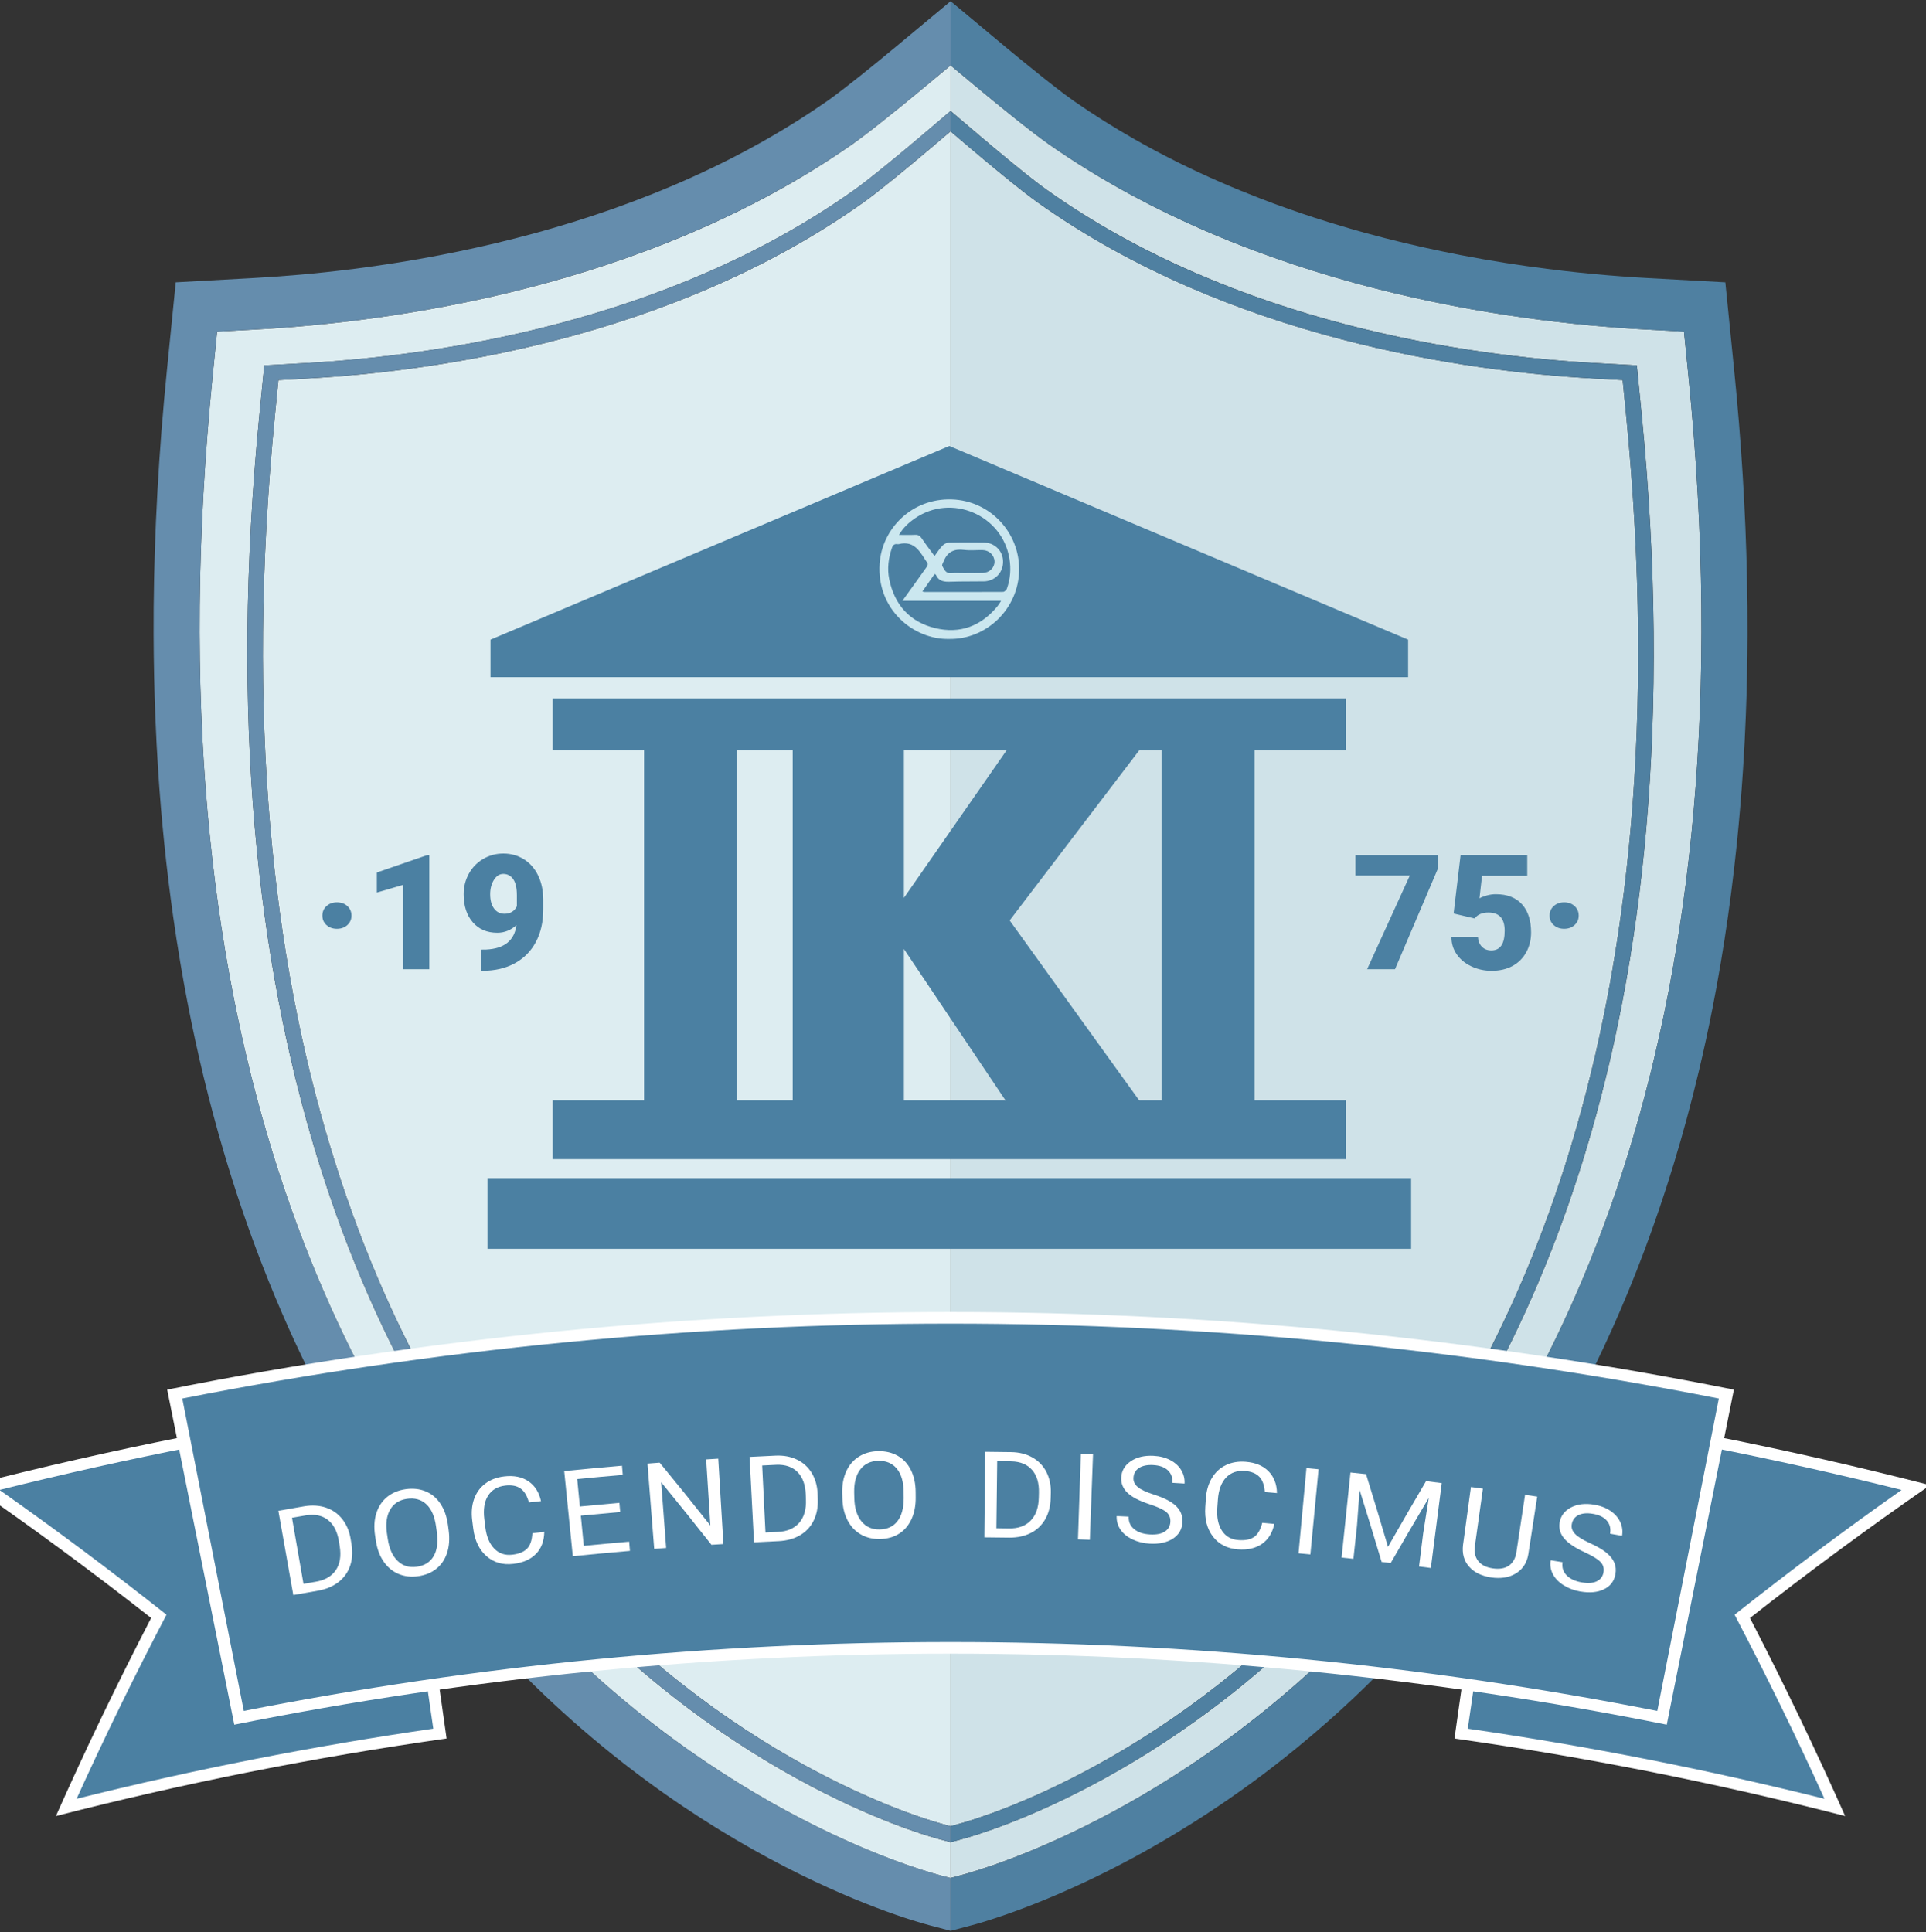 <?xml version="1.0" encoding="utf-8"?>
<svg version="1.1" id="Слой_1" xmlns="http://www.w3.org/2000/svg" xmlns:xlink="http://www.w3.org/1999/xlink" x="0px" y="0px"
	 viewBox="235 230 618 620" xml:space="preserve">
<rect x="235" y="230" width="618" height="620" fill="#333333" stroke="none"/>
<style type="text/css">
	.st0{fill:#DDEDF1;}
	.st1{fill:#658DAD;}
	.st2{fill:#CFE2E8;}
	.st3{fill:#4F80A1;}
	.st4{fill:#4B80A2;}
	.st5{fill:#FFFFFF;}
	.st6{fill:#CBE7EF;}
</style>
<g>
	<g>
		<path class="st0" d="M540,821.18l-3.8-1.03c-7.15-1.93-71.55-20.81-128.98-87.51c-51.33-59.63-108.43-172.23-88.94-370.08
			l1.51-15.31l13.75-0.77c39.52-2.22,114.89-12.39,175.59-55.55c4.86-3.46,14.4-11.32,21.09-17l9.8-8.32l0.01,0.01v-14.62
			l-0.01-0.01l-8.84,7.35c-7.26,6.04-17.62,14.41-22.96,18.13c-66.09,46.06-148.04,56.9-191.01,59.26l-12.55,0.69l-1.4,13.96
			c-20.95,208.42,40.32,326.91,95.4,389.61c61.49,69.98,130.29,89.75,137.93,91.77l3.4,0.9l0.02-0.01v-11.47L540,821.18z"/>
		<path class="st0" d="M540.01,272.15l-6.57,5.58c-6.77,5.75-16.44,13.71-21.43,17.26c-61.72,43.89-138.14,54.22-178.19,56.47
			l-9.49,0.53l-1.09,11.07C303.92,559.14,360.3,670.5,411,729.39c56.45,65.57,119.5,84.06,126.5,85.95l2.5,0.68l0.02-0.01V272.16
			L540.01,272.15z"/>
		<path class="st1" d="M533.19,847.81l6.81,1.8l0.02-0.01v-16.97l-0.02,0.01l-3.4-0.9c-7.64-2.02-76.45-21.78-137.93-91.77
			c-55.09-62.7-116.35-181.19-95.4-389.61l1.4-13.96l12.55-0.69c42.97-2.36,124.92-13.21,191.01-59.26
			c5.34-3.72,15.7-12.09,22.96-18.13l8.84-7.35l0.01,0.01v-20.6l0,0l-17.67,14.7c-1.9,1.58-3.93,3.26-5.99,4.93
			c-3.59,2.93-7.25,5.85-10.36,8.25c-1.33,1.03-2.56,1.97-3.65,2.77c-0.72,0.53-1.38,1.01-1.96,1.41c-5.93,4.13-12,7.97-18.17,11.53
			c-4.11,2.37-8.26,4.63-12.44,6.76c-4.18,2.14-8.39,4.16-12.62,6.07c-8.46,3.82-16.98,7.2-25.46,10.2
			c-2.12,0.75-4.24,1.47-6.35,2.17c-4.23,1.4-8.44,2.71-12.62,3.93c-2.09,0.61-4.17,1.2-6.25,1.76c-8.3,2.27-16.45,4.19-24.36,5.83
			c-3.95,0.82-7.85,1.57-11.66,2.25c-3.82,0.68-7.56,1.3-11.21,1.85s-7.22,1.05-10.68,1.49c-12.12,1.55-23.01,2.43-32.09,2.93
			l-1.19,0.07l-23.92,1.32l-2.8,27.91c-2.7,26.86-4.07,52.28-4.28,76.33c-0.03,3.01-0.03,5.99-0.02,8.96
			c0.03,8.89,0.22,17.59,0.55,26.1c0.23,5.67,0.52,11.27,0.87,16.77c0.53,8.26,1.21,16.34,2.02,24.23
			c0.81,7.9,1.76,15.61,2.82,23.14c0.71,5.02,1.48,9.97,2.3,14.83c2.87,17.03,6.39,33.1,10.43,48.25c1.15,4.33,2.35,8.59,3.59,12.77
			c3.71,12.55,7.78,24.43,12.14,35.68c1.45,3.75,2.93,7.43,4.45,11.04c5.29,12.64,10.93,24.42,16.81,35.4
			c4.2,7.84,8.51,15.28,12.9,22.31c1.76,2.82,3.52,5.57,5.3,8.26c0.89,1.35,1.78,2.67,2.67,3.99c1.78,2.63,3.58,5.2,5.37,7.7
			c7.19,10.03,14.46,19.08,21.62,27.24C452.51,824.83,525.12,845.68,533.19,847.81z"/>
		<path class="st1" d="M530.22,273.92c-6.69,5.68-16.23,13.54-21.09,17c-60.7,43.16-136.06,53.33-175.59,55.55l-13.75,0.77
			l-1.51,15.31c-19.49,197.85,37.61,310.45,88.94,370.08c57.42,66.7,121.82,85.58,128.98,87.51l3.8,1.03l0.02-0.01v-5.16l-0.02,0.01
			l-2.5-0.68c-7-1.89-70.05-20.38-126.5-85.95c-50.7-58.89-107.08-170.25-87.76-366.34l1.09-11.07l9.49-0.53
			c40.06-2.25,116.48-12.58,178.19-56.47c4.99-3.55,14.66-11.52,21.43-17.26l6.57-5.58l0.02,0.01v-6.54l-0.01-0.01L530.22,273.92z"
			/>
		<path class="st2" d="M681.34,739.98c55.09-62.7,116.36-181.19,95.4-389.61l-1.4-13.96l-12.55-0.69
			c-42.97-2.36-124.92-13.21-191.01-59.26c-5.9-4.11-17.58-13.65-22.94-18.12l-8.81-7.35v14.62l9.78,8.32
			c4.92,4.19,15.66,13.14,21.08,16.99c60.69,43.16,136.06,53.33,175.58,55.55l13.75,0.77l1.51,15.31
			c19.49,197.85-37.61,310.45-88.94,370.08c-57.43,66.71-121.82,85.58-128.98,87.51l-3.78,1.02v11.47l3.38-0.9
			C551.05,829.72,619.85,809.96,681.34,739.98z"/>
		<path class="st2" d="M669,729.39c50.7-58.89,107.08-170.25,87.76-366.34l-1.09-11.07l-9.49-0.53
			c-40.06-2.25-116.48-12.58-178.19-56.47c-5.55-3.95-16.44-13.01-21.42-17.25l-6.55-5.57v543.85l2.48-0.67
			C549.51,813.45,612.55,794.97,669,729.39z"/>
		<path class="st3" d="M548.84,258.34c5.36,4.47,17.05,14.01,22.94,18.12c66.09,46.06,148.04,56.9,191.01,59.26l12.55,0.69
			l1.4,13.96c20.95,208.42-40.32,326.91-95.4,389.61c-61.49,69.98-130.29,89.75-137.93,91.77l-3.38,0.9v16.97l6.79-1.8
			c0.88-0.23,2.54-0.69,4.87-1.42c0.41-0.13,0.86-0.27,1.31-0.42c0.64-0.21,1.32-0.43,2.05-0.67c2.07-0.69,4.46-1.52,7.14-2.52
			c1.07-0.4,2.19-0.82,3.36-1.28c1.16-0.45,2.37-0.93,3.62-1.44c1.25-0.51,2.54-1.04,3.87-1.61c0.67-0.28,1.34-0.57,2.03-0.87
			c1.37-0.59,2.78-1.22,4.22-1.87c1.45-0.65,2.93-1.34,4.44-2.05c4.55-2.15,9.4-4.58,14.5-7.32c0.85-0.46,1.71-0.92,2.57-1.4
			c2.59-1.42,5.24-2.93,7.94-4.52c1.24-0.73,2.5-1.48,3.76-2.25c1.82-1.1,3.66-2.24,5.53-3.42c5-3.17,10.15-6.61,15.38-10.34
			c2.25-1.6,4.51-3.25,6.78-4.96c2.43-1.83,4.88-3.72,7.33-5.68c1.11-0.89,2.23-1.78,3.35-2.7c3.36-2.74,6.73-5.6,10.12-8.58
			c0.23-0.21,0.47-0.41,0.7-0.62c4.98-4.42,9.97-9.11,14.95-14.09c0.01-0.01,0.02-0.02,0.03-0.03c5.1-5.1,10.18-10.51,15.21-16.23
			c33.15-37.73,68.46-94.72,88.18-177.61c1.6-6.72,3.1-13.61,4.48-20.68c0.46-2.35,0.91-4.73,1.35-7.12
			c0.87-4.79,1.69-9.65,2.46-14.6c1.53-9.89,2.85-20.09,3.93-30.62c0.81-7.9,1.49-15.97,2.02-24.23c0.36-5.51,0.65-11.1,0.87-16.77
			c0.34-8.51,0.52-17.21,0.55-26.1c0-0.01,0-0.02,0-0.03c0.02-5.88-0.03-11.84-0.16-17.88c0-0.12-0.01-0.25-0.01-0.38
			c-0.44-21.27-1.78-43.59-4.14-67l-2.52-25.11l-0.28-2.8l-25.1-1.38c-5.19-0.29-10.97-0.7-17.23-1.29
			c-1.57-0.15-3.16-0.31-4.79-0.48c-3.25-0.34-6.61-0.73-10.08-1.17c-8.66-1.1-17.95-2.54-27.67-4.41
			c-1.94-0.37-3.91-0.77-5.88-1.18c-3.95-0.82-7.97-1.71-12.03-2.68c-4.06-0.97-8.18-2.02-12.33-3.15c-2.7-0.74-5.42-1.52-8.14-2.34
			c-2.89-0.86-5.78-1.76-8.69-2.7c-1.22-0.4-2.43-0.8-3.65-1.21c-3.13-1.05-6.26-2.16-9.4-3.32c-1.39-0.51-2.78-1.04-4.17-1.58
			c-4.25-1.64-8.51-3.38-12.75-5.22c-4.46-1.94-8.9-4-13.32-6.19c-4.8-2.38-9.57-4.9-14.29-7.59c-6.62-3.78-13.14-7.85-19.5-12.28
			c-0.85-0.59-1.86-1.33-2.98-2.17c-3.91-2.94-9.16-7.13-13.69-10.83c-1.94-1.58-3.75-3.08-5.25-4.33l-17.65-14.73v20.6
			L548.84,258.34z"/>
		<path class="st3" d="M546.57,277.73c4.98,4.24,15.87,13.31,21.42,17.25c61.71,43.89,138.13,54.22,178.19,56.47l9.49,0.53
			l1.09,11.07C776.08,559.14,719.7,670.5,669,729.39l1.89,1.63l-1.89-1.63c-56.46,65.58-119.5,84.06-126.5,85.95l-2.48,0.67v5.16
			l3.78-1.02c7.15-1.93,71.55-20.8,128.98-87.51c51.33-59.63,108.43-172.23,88.94-370.08l-1.51-15.31l-13.75-0.77
			c-39.52-2.22-114.89-12.39-175.58-55.55c-5.41-3.85-16.15-12.79-21.08-16.99l-9.78-8.32v6.54L546.57,277.73z"/>
	</g>
	<g>
		<g>
			<g>
				<path class="st4" d="M376.17,786.31c-40.26,5.76-80.29,13.66-119.92,23.69c9.24-20.54,19.14-41,29.71-61.32
					c-17.99-14.19-36.56-27.98-55.7-41.34c43.26-10.95,86.96-19.57,130.9-25.87C366.16,716.42,371.17,751.36,376.17,786.31z"/>
				<path class="st5" d="M378.3,787.89c-42.1,5.96-83.95,14.25-125.36,24.88c9.47-21.3,19.66-42.5,30.56-63.56
					c-18.66-14.65-37.94-28.87-57.83-42.63c45.34-11.64,91.17-20.72,137.27-27.25C368.06,715.52,373.18,751.71,378.3,787.89z
					 M259.57,807.24c37.84-9.45,76.05-16.95,114.46-22.51c-4.88-33.7-9.76-67.41-14.64-101.11c-41.8,6.05-83.38,14.22-124.56,24.5
					c18.4,12.96,36.27,26.31,53.59,40.04C278.18,767.74,268.56,787.45,259.57,807.24z"/>
			</g>
			<g>
				<path class="st4" d="M703.83,786.31c40.26,5.76,80.29,13.66,119.92,23.7c-9.23-20.54-19.14-41-29.71-61.32
					c17.99-14.19,36.56-27.98,55.7-41.34c-43.26-10.95-86.96-19.57-130.91-25.87C713.84,716.42,708.84,751.36,703.83,786.31z"/>
				<path class="st5" d="M827.06,812.77c-41.41-10.63-83.26-18.93-125.36-24.88c5.12-36.18,10.24-72.37,15.36-108.55
					c46.1,6.52,91.93,15.6,137.27,27.25c-19.89,13.76-39.17,27.98-57.82,42.63C807.41,770.28,817.59,791.48,827.06,812.77z
					 M705.97,784.73c38.41,5.56,76.62,13.07,114.46,22.51c-8.99-19.79-18.61-39.5-28.85-59.08c17.32-13.72,35.19-27.08,53.59-40.04
					c-41.18-10.28-82.76-18.45-124.56-24.5C715.73,717.32,710.85,751.03,705.97,784.73z"/>
			</g>
			<g>
				<path class="st4" d="M768.31,781.24c-150.72-29.93-305.88-29.94-456.6,0c-6.88-34.63-13.75-69.25-20.63-103.88
					c164.34-32.64,333.52-32.64,497.86,0C782.06,711.99,775.18,746.62,768.31,781.24z"/>
				<path class="st5" d="M769.82,783.45c-151.7-30.39-307.93-30.39-459.64,0c-7.18-35.84-14.36-71.67-21.53-107.51
					c165.92-33.23,336.79-33.23,502.7,0C784.18,711.78,777,747.61,769.82,783.45z M313.23,779.04
					c149.74-29.48,303.81-29.48,453.55,0c6.58-33.42,13.16-66.83,19.74-100.25c-162.78-32.05-330.25-32.05-493.03,0
					C300.07,712.2,306.65,745.62,313.23,779.04z"/>
			</g>
		</g>
		<g>
			<path class="st5" d="M329.11,741.84c-1.6-9.01-3.2-18.02-4.79-27.03c2.75-0.49,5.51-0.97,8.26-1.44
				c2.55-0.43,4.89-0.29,7.02,0.43c2.13,0.72,3.88,1.96,5.25,3.71c1.37,1.75,2.26,3.88,2.67,6.37c0.09,0.58,0.18,1.15,0.28,1.73
				c0.41,2.56,0.24,4.88-0.5,6.97c-0.74,2.09-2,3.81-3.76,5.16c-1.77,1.35-3.93,2.25-6.5,2.71
				C334.39,740.91,331.75,741.37,329.11,741.84z M328.69,717.05c1.23,7.07,2.46,14.14,3.69,21.21c1.33-0.23,2.65-0.46,3.98-0.69
				c2.92-0.5,5.04-1.73,6.39-3.71c1.34-1.98,1.77-4.55,1.25-7.72c-0.09-0.53-0.17-1.06-0.26-1.58c-0.5-3.08-1.67-5.35-3.5-6.8
				c-1.84-1.45-4.19-1.95-7.06-1.49C331.68,716.53,330.18,716.79,328.69,717.05z"/>
			<path class="st5" d="M378.97,721.11c0.35,2.67,0.18,5.06-0.5,7.17c-0.69,2.11-1.83,3.81-3.42,5.1c-1.59,1.29-3.55,2.09-5.86,2.42
				c-2.26,0.32-4.34,0.09-6.25-0.7c-1.9-0.79-3.49-2.08-4.76-3.88c-1.27-1.8-2.11-3.97-2.53-6.53c-0.1-0.65-0.2-1.31-0.3-1.96
				c-0.4-2.61-0.27-4.99,0.41-7.14c0.68-2.15,1.83-3.89,3.46-5.22c1.63-1.33,3.62-2.16,5.93-2.49c2.36-0.34,4.51-0.1,6.45,0.7
				c1.94,0.8,3.53,2.14,4.76,4.01c1.23,1.87,2.02,4.13,2.38,6.79C378.82,719.97,378.89,720.54,378.97,721.11z M374.92,719.87
				c-0.44-3.23-1.47-5.61-3.1-7.14c-1.63-1.53-3.71-2.12-6.22-1.76c-2.44,0.35-4.24,1.49-5.38,3.42c-1.14,1.93-1.5,4.43-1.09,7.49
				c0.1,0.67,0.2,1.33,0.3,1.99c0.47,3.12,1.53,5.47,3.19,7.05c1.65,1.58,3.7,2.19,6.14,1.84c2.45-0.35,4.23-1.46,5.35-3.33
				c1.12-1.87,1.48-4.39,1.09-7.54C375.1,721.22,375.01,720.54,374.92,719.87z"/>
			<path class="st5" d="M409.64,721.58c-0.05,2.93-0.93,5.28-2.66,7.05c-1.72,1.78-4.15,2.84-7.28,3.21c-3.4,0.4-6.26-0.42-8.6-2.48
				c-2.34-2.05-3.77-5.01-4.25-8.87c-0.11-0.87-0.22-1.75-0.33-2.62c-0.32-2.53-0.12-4.82,0.61-6.86c0.73-2.04,1.94-3.69,3.6-4.94
				c1.66-1.25,3.68-2.01,6.04-2.29c3.13-0.37,5.73,0.16,7.8,1.57c2.06,1.41,3.4,3.53,4.02,6.36c-1.29,0.14-2.59,0.28-3.88,0.42
				c-0.58-2.14-1.48-3.64-2.71-4.49c-1.23-0.85-2.86-1.16-4.88-0.92c-2.48,0.29-4.32,1.37-5.51,3.24c-1.2,1.87-1.59,4.37-1.21,7.51
				c0.11,0.88,0.22,1.76,0.33,2.64c0.37,2.96,1.31,5.23,2.84,6.82c1.53,1.59,3.46,2.24,5.81,1.97c2.12-0.25,3.68-0.88,4.71-1.92
				c1.03-1.03,1.6-2.69,1.73-4.98C407.07,721.86,408.36,721.72,409.64,721.58z"/>
			<path class="st5" d="M434.01,715.2c-4.21,0.37-8.43,0.76-12.64,1.17c0.32,3.23,0.63,6.46,0.95,9.68
				c4.85-0.47,9.71-0.92,14.56-1.33c0.08,0.98,0.17,1.97,0.25,2.95c-6.11,0.52-12.22,1.09-18.33,1.71
				c-0.92-9.1-1.84-18.21-2.76-27.31c6.18-0.62,12.36-1.2,18.54-1.73c0.08,0.98,0.17,1.97,0.25,2.95
				c-4.87,0.42-9.75,0.86-14.62,1.34c0.29,2.93,0.57,5.87,0.86,8.8c4.22-0.41,8.44-0.8,12.67-1.17
				C433.84,713.24,433.92,714.22,434.01,715.2z"/>
			<path class="st5" d="M467.12,725.48c-1.28,0.08-2.56,0.16-3.83,0.24c-5.3-6.73-10.68-13.42-16.14-20.08
				c0.53,7.03,1.07,14.06,1.6,21.09c-1.28,0.1-2.55,0.2-3.83,0.3c-0.72-9.12-1.44-18.24-2.16-27.37c1.31-0.1,2.61-0.2,3.91-0.3
				c5.51,6.69,10.93,13.41,16.27,20.17c-0.45-7.07-0.9-14.14-1.35-21.21c1.29-0.08,2.58-0.16,3.88-0.24
				C466.02,707.22,466.57,716.35,467.12,725.48z"/>
			<path class="st5" d="M476.94,724.93c-0.48-9.14-0.96-18.28-1.43-27.41c2.78-0.15,5.57-0.28,8.35-0.41
				c2.57-0.12,4.87,0.31,6.89,1.29c2.02,0.98,3.59,2.42,4.74,4.33c1.14,1.91,1.76,4.13,1.86,6.65c0.02,0.58,0.04,1.17,0.06,1.75
				c0.09,2.59-0.36,4.87-1.35,6.86c-0.99,1.98-2.44,3.54-4.35,4.66c-1.91,1.12-4.17,1.75-6.76,1.89
				C482.28,724.66,479.61,724.79,476.94,724.93z M479.56,700.27c0.35,7.17,0.7,14.34,1.06,21.5c1.34-0.07,2.68-0.13,4.02-0.19
				c2.95-0.13,5.2-1.1,6.78-2.9c1.58-1.8,2.31-4.3,2.18-7.51c-0.02-0.53-0.04-1.07-0.06-1.6c-0.12-3.12-0.99-5.51-2.63-7.18
				c-1.64-1.67-3.91-2.45-6.8-2.34C482.58,700.13,481.07,700.2,479.56,700.27z"/>
			<path class="st5" d="M528.82,710.49c0.03,2.69-0.43,5.04-1.37,7.06c-0.94,2.01-2.28,3.56-4.01,4.64
				c-1.74,1.08-3.77,1.64-6.1,1.68c-2.28,0.04-4.31-0.44-6.1-1.46c-1.79-1.02-3.2-2.5-4.23-4.44c-1.03-1.94-1.6-4.2-1.7-6.79
				c-0.02-0.66-0.04-1.32-0.06-1.98c-0.08-2.64,0.35-4.98,1.28-7.03c0.93-2.05,2.28-3.63,4.07-4.75c1.78-1.12,3.84-1.7,6.17-1.74
				c2.37-0.04,4.48,0.45,6.3,1.49c1.82,1.04,3.23,2.56,4.22,4.57c0.99,2.01,1.5,4.35,1.52,7.03
				C528.81,709.34,528.82,709.91,528.82,710.49z M524.96,708.76c-0.04-3.26-0.77-5.75-2.2-7.47c-1.42-1.72-3.41-2.56-5.94-2.51
				c-2.46,0.05-4.38,0.96-5.75,2.73c-1.37,1.78-2.03,4.21-1.99,7.3c0.02,0.67,0.03,1.34,0.05,2.02c0.08,3.15,0.85,5.62,2.29,7.38
				c1.45,1.77,3.39,2.63,5.85,2.58c2.47-0.05,4.37-0.93,5.7-2.65c1.33-1.72,2.01-4.17,2.01-7.35
				C524.98,710.12,524.97,709.44,524.96,708.76z"/>
			<path class="st5" d="M550.85,723.33c0.08-9.15,0.16-18.3,0.25-27.45c2.79,0.03,5.57,0.06,8.36,0.1c2.58,0.04,4.84,0.61,6.8,1.71
				c1.95,1.1,3.44,2.64,4.47,4.61c1.02,1.98,1.51,4.23,1.45,6.75c-0.02,0.58-0.03,1.17-0.05,1.75c-0.07,2.59-0.66,4.84-1.77,6.76
				c-1.11,1.92-2.65,3.38-4.63,4.38c-1.98,1-4.26,1.49-6.86,1.48C556.2,723.39,553.53,723.35,550.85,723.33z M554.97,698.88
				c-0.09,7.18-0.18,14.35-0.26,21.53c1.34,0.02,2.68,0.03,4.03,0.06c2.95,0.05,5.26-0.78,6.94-2.48c1.68-1.7,2.56-4.15,2.64-7.36
				c0.01-0.53,0.02-1.07,0.04-1.6c0.08-3.12-0.66-5.56-2.19-7.32c-1.53-1.76-3.75-2.69-6.65-2.76
				C558,698.92,556.48,698.9,554.97,698.88z"/>
			<path class="st5" d="M584.7,724.11c-1.27-0.05-2.54-0.09-3.81-0.14c0.31-9.15,0.62-18.29,0.93-27.44c1.3,0.04,2.6,0.09,3.9,0.14
				C585.37,705.82,585.03,714.96,584.7,724.11z"/>
			<path class="st5" d="M603.88,712.72c-3.25-1.06-5.61-2.27-7.06-3.64c-1.45-1.37-2.13-3.01-2.05-4.92
				c0.1-2.16,1.11-3.91,3.03-5.23c1.93-1.33,4.39-1.91,7.36-1.76c2.03,0.11,3.83,0.57,5.37,1.39c1.55,0.82,2.72,1.9,3.51,3.23
				c0.79,1.33,1.14,2.76,1.05,4.28c-1.3-0.08-2.6-0.16-3.89-0.23c0.1-1.66-0.39-3-1.47-4.02c-1.08-1.01-2.65-1.58-4.72-1.69
				c-1.92-0.1-3.43,0.22-4.55,0.95c-1.11,0.73-1.7,1.8-1.77,3.2c-0.05,1.12,0.41,2.09,1.39,2.91c0.98,0.82,2.66,1.62,5.07,2.39
				c2.4,0.77,4.26,1.58,5.59,2.44c1.33,0.85,2.29,1.81,2.89,2.88c0.6,1.07,0.86,2.3,0.77,3.69c-0.14,2.22-1.16,3.94-3.07,5.17
				c-1.91,1.23-4.38,1.76-7.44,1.59c-1.98-0.11-3.82-0.56-5.51-1.36c-1.69-0.81-2.97-1.85-3.85-3.15c-0.88-1.3-1.29-2.74-1.22-4.34
				c1.29,0.06,2.57,0.12,3.86,0.18c-0.08,1.66,0.51,3,1.76,4.02c1.25,1.02,2.95,1.59,5.11,1.7c2.02,0.11,3.58-0.2,4.7-0.91
				c1.12-0.72,1.72-1.75,1.8-3.09c0.08-1.34-0.36-2.41-1.32-3.2C608.26,714.4,606.48,713.57,603.88,712.72z"/>
			<path class="st5" d="M643.89,719.02c-0.61,2.86-1.93,5-3.96,6.41c-2.03,1.41-4.62,2-7.76,1.75c-3.41-0.26-6.06-1.62-7.96-4.08
				c-1.9-2.46-2.73-5.64-2.47-9.52c0.06-0.88,0.12-1.76,0.18-2.63c0.17-2.55,0.8-4.75,1.92-6.62c1.11-1.86,2.59-3.25,4.47-4.16
				c1.87-0.91,3.99-1.27,6.36-1.09c3.14,0.24,5.59,1.26,7.35,3.04c1.75,1.78,2.66,4.12,2.72,7.01c-1.3-0.11-2.59-0.22-3.89-0.33
				c-0.15-2.21-0.76-3.86-1.8-4.93c-1.05-1.07-2.58-1.69-4.61-1.84c-2.48-0.19-4.5,0.52-6.03,2.12c-1.53,1.61-2.41,3.99-2.63,7.13
				c-0.06,0.88-0.12,1.77-0.19,2.65c-0.21,2.97,0.29,5.39,1.47,7.24c1.19,1.85,2.96,2.86,5.32,3.04c2.12,0.16,3.78-0.16,4.99-0.98
				c1.21-0.82,2.09-2.34,2.65-4.56C641.31,718.8,642.6,718.91,643.89,719.02z"/>
			<path class="st5" d="M655.46,728.81c-1.27-0.12-2.54-0.24-3.8-0.36c0.85-9.11,1.69-18.22,2.54-27.33
				c1.3,0.12,2.59,0.24,3.89,0.37C657.21,710.6,656.34,719.71,655.46,728.81z"/>
			<path class="st5" d="M673.33,703.05c2.41,7.77,4.75,15.55,7.04,23.33c4.02-7.05,8.09-14.08,12.22-21.09
				c1.68,0.21,3.35,0.42,5.03,0.64c-1.17,9.08-2.34,18.15-3.5,27.23c-1.27-0.16-2.53-0.32-3.79-0.48c0.44-3.54,0.89-7.07,1.33-10.61
				c0.6-3.8,1.2-7.6,1.8-11.4c-4.13,6.95-8.21,13.92-12.22,20.9c-0.97-0.11-1.94-0.23-2.91-0.34c-2.3-7.7-4.66-15.4-7.07-23.1
				c-0.28,3.82-0.56,7.64-0.84,11.46c-0.38,3.54-0.76,7.09-1.14,10.63c-1.27-0.14-2.53-0.27-3.8-0.4c0.95-9.1,1.9-18.2,2.85-27.3
				C669.98,702.69,671.66,702.87,673.33,703.05z"/>
			<path class="st5" d="M728.25,710.26c-0.95,6.15-1.9,12.3-2.85,18.45c-0.41,2.56-1.59,4.52-3.53,5.89
				c-1.94,1.37-4.37,1.94-7.29,1.72c-0.34-0.04-0.67-0.07-1.01-0.11c-3.14-0.46-5.54-1.61-7.18-3.48c-1.65-1.87-2.29-4.2-1.94-7.02
				c0.84-6.18,1.69-12.35,2.53-18.53c1.28,0.17,2.56,0.35,3.84,0.53c-0.86,6.14-1.71,12.27-2.57,18.41
				c-0.27,1.97,0.09,3.57,1.08,4.83c0.99,1.25,2.55,2.03,4.67,2.34c2.14,0.31,3.87,0.02,5.17-0.89c1.3-0.91,2.11-2.35,2.4-4.31
				c0.93-6.13,1.85-12.27,2.78-18.4C725.65,709.86,726.95,710.06,728.25,710.26z"/>
			<path class="st5" d="M743.54,728.15c-3.12-1.43-5.33-2.91-6.62-4.43c-1.29-1.53-1.78-3.23-1.48-5.12
				c0.34-2.13,1.54-3.75,3.62-4.85c2.07-1.09,4.59-1.4,7.54-0.89c2.01,0.34,3.74,1.01,5.19,2c1.44,0.99,2.49,2.2,3.13,3.61
				c0.63,1.41,0.82,2.87,0.55,4.37c-1.28-0.23-2.57-0.46-3.85-0.68c0.29-1.64-0.05-3.03-1.01-4.16c-0.96-1.13-2.46-1.88-4.51-2.22
				c-1.9-0.32-3.45-0.18-4.64,0.42c-1.19,0.6-1.9,1.59-2.13,2.97c-0.19,1.11,0.17,2.12,1.05,3.05c0.88,0.93,2.47,1.91,4.77,2.96
				c2.3,1.04,4.07,2.07,5.29,3.07c1.22,1,2.07,2.07,2.55,3.2c0.48,1.13,0.59,2.38,0.34,3.76c-0.39,2.19-1.61,3.78-3.65,4.78
				c-2.04,1-4.57,1.24-7.6,0.72c-1.96-0.33-3.74-1-5.33-1.99c-1.59-0.99-2.75-2.18-3.47-3.58c-0.73-1.39-0.97-2.88-0.71-4.45
				c1.28,0.2,2.55,0.41,3.82,0.62c-0.26,1.64,0.16,3.04,1.29,4.2c1.12,1.16,2.76,1.92,4.9,2.28c2,0.34,3.6,0.22,4.79-0.36
				c1.2-0.58,1.92-1.54,2.15-2.86c0.23-1.32-0.08-2.44-0.95-3.33C747.7,730.32,746.03,729.3,743.54,728.15z"/>
		</g>
	</g>
	<g>
		<g>
			<path class="st4" d="M343.11,519.56c1.36,0,2.48,0.4,3.35,1.21c0.88,0.8,1.32,1.82,1.32,3.04c0,1.22-0.44,2.24-1.32,3.04
				s-2,1.21-3.35,1.21c-1.34,0-2.45-0.4-3.34-1.19c-0.89-0.8-1.33-1.81-1.33-3.05c0-1.24,0.44-2.26,1.33-3.05
				C340.66,519.96,341.77,519.56,343.11,519.56z"/>
			<path class="st4" d="M372.75,541.02h-8.49v-27.04l-8.34,2.44v-6.43l16.06-5.55h0.78V541.02z"/>
			<path class="st4" d="M400.72,526.87c-1.83,1.64-3.87,2.46-6.13,2.46c-3.32,0-5.95-1.12-7.89-3.37c-1.94-2.24-2.92-5.24-2.92-9
				c0-2.35,0.54-4.52,1.63-6.53c1.09-2.01,2.62-3.6,4.59-4.77c1.97-1.17,4.14-1.76,6.52-1.76c2.41,0,4.59,0.61,6.55,1.82
				c1.95,1.21,3.47,2.93,4.56,5.15c1.09,2.22,1.65,4.78,1.68,7.68v3.24c0,4.04-0.79,7.54-2.37,10.5c-1.58,2.97-3.84,5.24-6.77,6.84
				c-2.93,1.59-6.35,2.39-10.25,2.39h-0.53v-6.79l1.61-0.02C396.83,534.43,400.07,531.82,400.72,526.87z M396.88,523.23
				c1.84,0,3.17-0.8,3.97-2.39v-3.52c0-2.35-0.39-4.08-1.18-5.2c-0.79-1.12-1.85-1.68-3.19-1.68c-1.19,0-2.19,0.64-2.99,1.91
				c-0.8,1.27-1.21,2.81-1.21,4.62c0,1.91,0.41,3.43,1.23,4.56C394.33,522.66,395.45,523.23,396.88,523.23z"/>
		</g>
		<g>
			<path class="st4" d="M696.29,508.96l-13.67,32.07h-8.95l13.7-30.06h-17.44v-6.53h26.36V508.96z"/>
			<path class="st4" d="M701.42,523.15l2.24-18.72h21.39v6.58h-14.5l-0.83,7.27c0.6-0.35,1.39-0.66,2.37-0.93
				c0.98-0.27,1.94-0.4,2.88-0.4c3.64,0,6.43,1.08,8.38,3.23c1.95,2.15,2.93,5.17,2.93,9.06c0,2.35-0.52,4.47-1.57,6.37
				c-1.05,1.9-2.52,3.36-4.41,4.39c-1.89,1.02-4.13,1.53-6.71,1.53c-2.3,0-4.45-0.47-6.46-1.42c-2.01-0.95-3.59-2.24-4.72-3.89
				c-1.14-1.65-1.7-3.51-1.68-5.59h8.49c0.08,1.34,0.51,2.4,1.28,3.18c0.77,0.79,1.78,1.18,3.04,1.18c2.85,0,4.27-2.11,4.27-6.32
				c0-3.89-1.74-5.84-5.23-5.84c-1.98,0-3.45,0.63-4.42,1.91L701.42,523.15z"/>
			<path class="st4" d="M736.89,519.56c1.36,0,2.48,0.4,3.35,1.21c0.88,0.8,1.32,1.82,1.32,3.04c0,1.22-0.44,2.24-1.32,3.04
				s-2,1.21-3.35,1.21c-1.34,0-2.45-0.4-3.34-1.19c-0.89-0.8-1.33-1.81-1.33-3.05c0-1.24,0.44-2.26,1.33-3.05
				C734.43,519.96,735.55,519.56,736.89,519.56z"/>
		</g>
		<g>
			<rect x="391.42" y="608.07" class="st4" width="296.37" height="22.67"/>
			<g>
				<polygon class="st4" points="539.6,373.12 392.39,435.26 392.39,447.31 686.82,447.31 686.82,435.26 				"/>
				<path class="st6" d="M539.53,435.04c-11.35,0.26-23.28-9.44-22.28-24.19c0.75-11.11,10.25-21.03,23.19-20.59
					c12.32,0.42,21.67,10.67,21.57,22.56C561.91,425.33,551.53,435.26,539.53,435.04z M523.46,401.64c1.88,0,3.52,0.07,5.14-0.02
					c1.04-0.06,1.62,0.33,2.18,1.17c1.26,1.87,2.64,3.66,4.09,5.64c0.91-1.23,1.61-2.36,2.51-3.3c0.49-0.51,1.31-0.99,1.99-1.01
					c3.74-0.09,7.48-0.06,11.21-0.02c0.79,0.01,1.62,0.12,2.35,0.4c2.87,1.14,4.34,3.92,3.81,6.99c-0.5,2.87-2.96,5-5.99,5.06
					c-3.55,0.07-7.1-0.02-10.64,0.12c-2.05,0.08-3.86-0.04-4.8-2.23c-0.04-0.09-0.24-0.12-0.45-0.22c-1.28,1.84-2.56,3.67-3.89,5.59
					c0.35,0.09,0.48,0.15,0.6,0.15c8.42,0.01,16.85,0.03,25.27-0.02c0.43,0,1.08-0.56,1.23-1.01c1.12-3.13,1.36-6.37,0.83-9.64
					c-2.33-14.1-18.58-21.04-30.34-12.95C526.6,397.7,524.83,399.31,523.46,401.64z M524.56,422.81c0.52-0.73,0.84-1.19,1.17-1.64
					c2.23-3.11,4.48-6.2,6.68-9.33c0.2-0.29,0.38-0.87,0.24-1.08c-2.28-3.26-3.94-7.48-9.27-6.16c-0.13,0.03-0.28,0.02-0.42,0
					c-0.97-0.14-1.46,0.32-1.76,1.22c-1.12,3.28-1.57,6.65-0.87,10.05c1.69,8.21,6.58,13.71,14.73,15.69
					c7.97,1.93,14.71-0.63,19.96-6.98c0.4-0.48,0.71-1.03,1.2-1.77C545.55,422.81,535.21,422.81,524.56,422.81z M545.15,413.89
					c0-0.01,0-0.02,0-0.03c1.75,0,3.5,0.05,5.25-0.01c2.16-0.08,3.76-1.73,3.71-3.69c-0.06-1.99-1.7-3.6-3.79-3.64
					c-1.98-0.04-4,0.18-5.95-0.06c-3.02-0.38-5.22,0.48-6.44,3.37c-0.25,0.6-0.8,1.46-0.58,1.8c0.62,0.99,1,2.4,2.7,2.28
					C541.74,413.8,543.45,413.89,545.15,413.89z"/>
			</g>
			<g>
				<rect x="607.74" y="470.06" class="st4" width="29.81" height="114.03"/>
				<rect x="441.66" y="470.06" class="st4" width="29.81" height="114.03"/>
				<g>
					<path class="st4" d="M558.97,525.37l42.12,58.52h-42.93l-33.12-49.36v49.36h-35.69V470.06h35.69v48.07l33.44-48.07h42.61
						L558.97,525.37z"/>
				</g>
			</g>
			<rect x="412.34" y="583.09" class="st4" width="254.53" height="18.87"/>
			<rect x="412.34" y="454.13" class="st4" width="254.53" height="16.66"/>
		</g>
	</g>
</g>
</svg>
